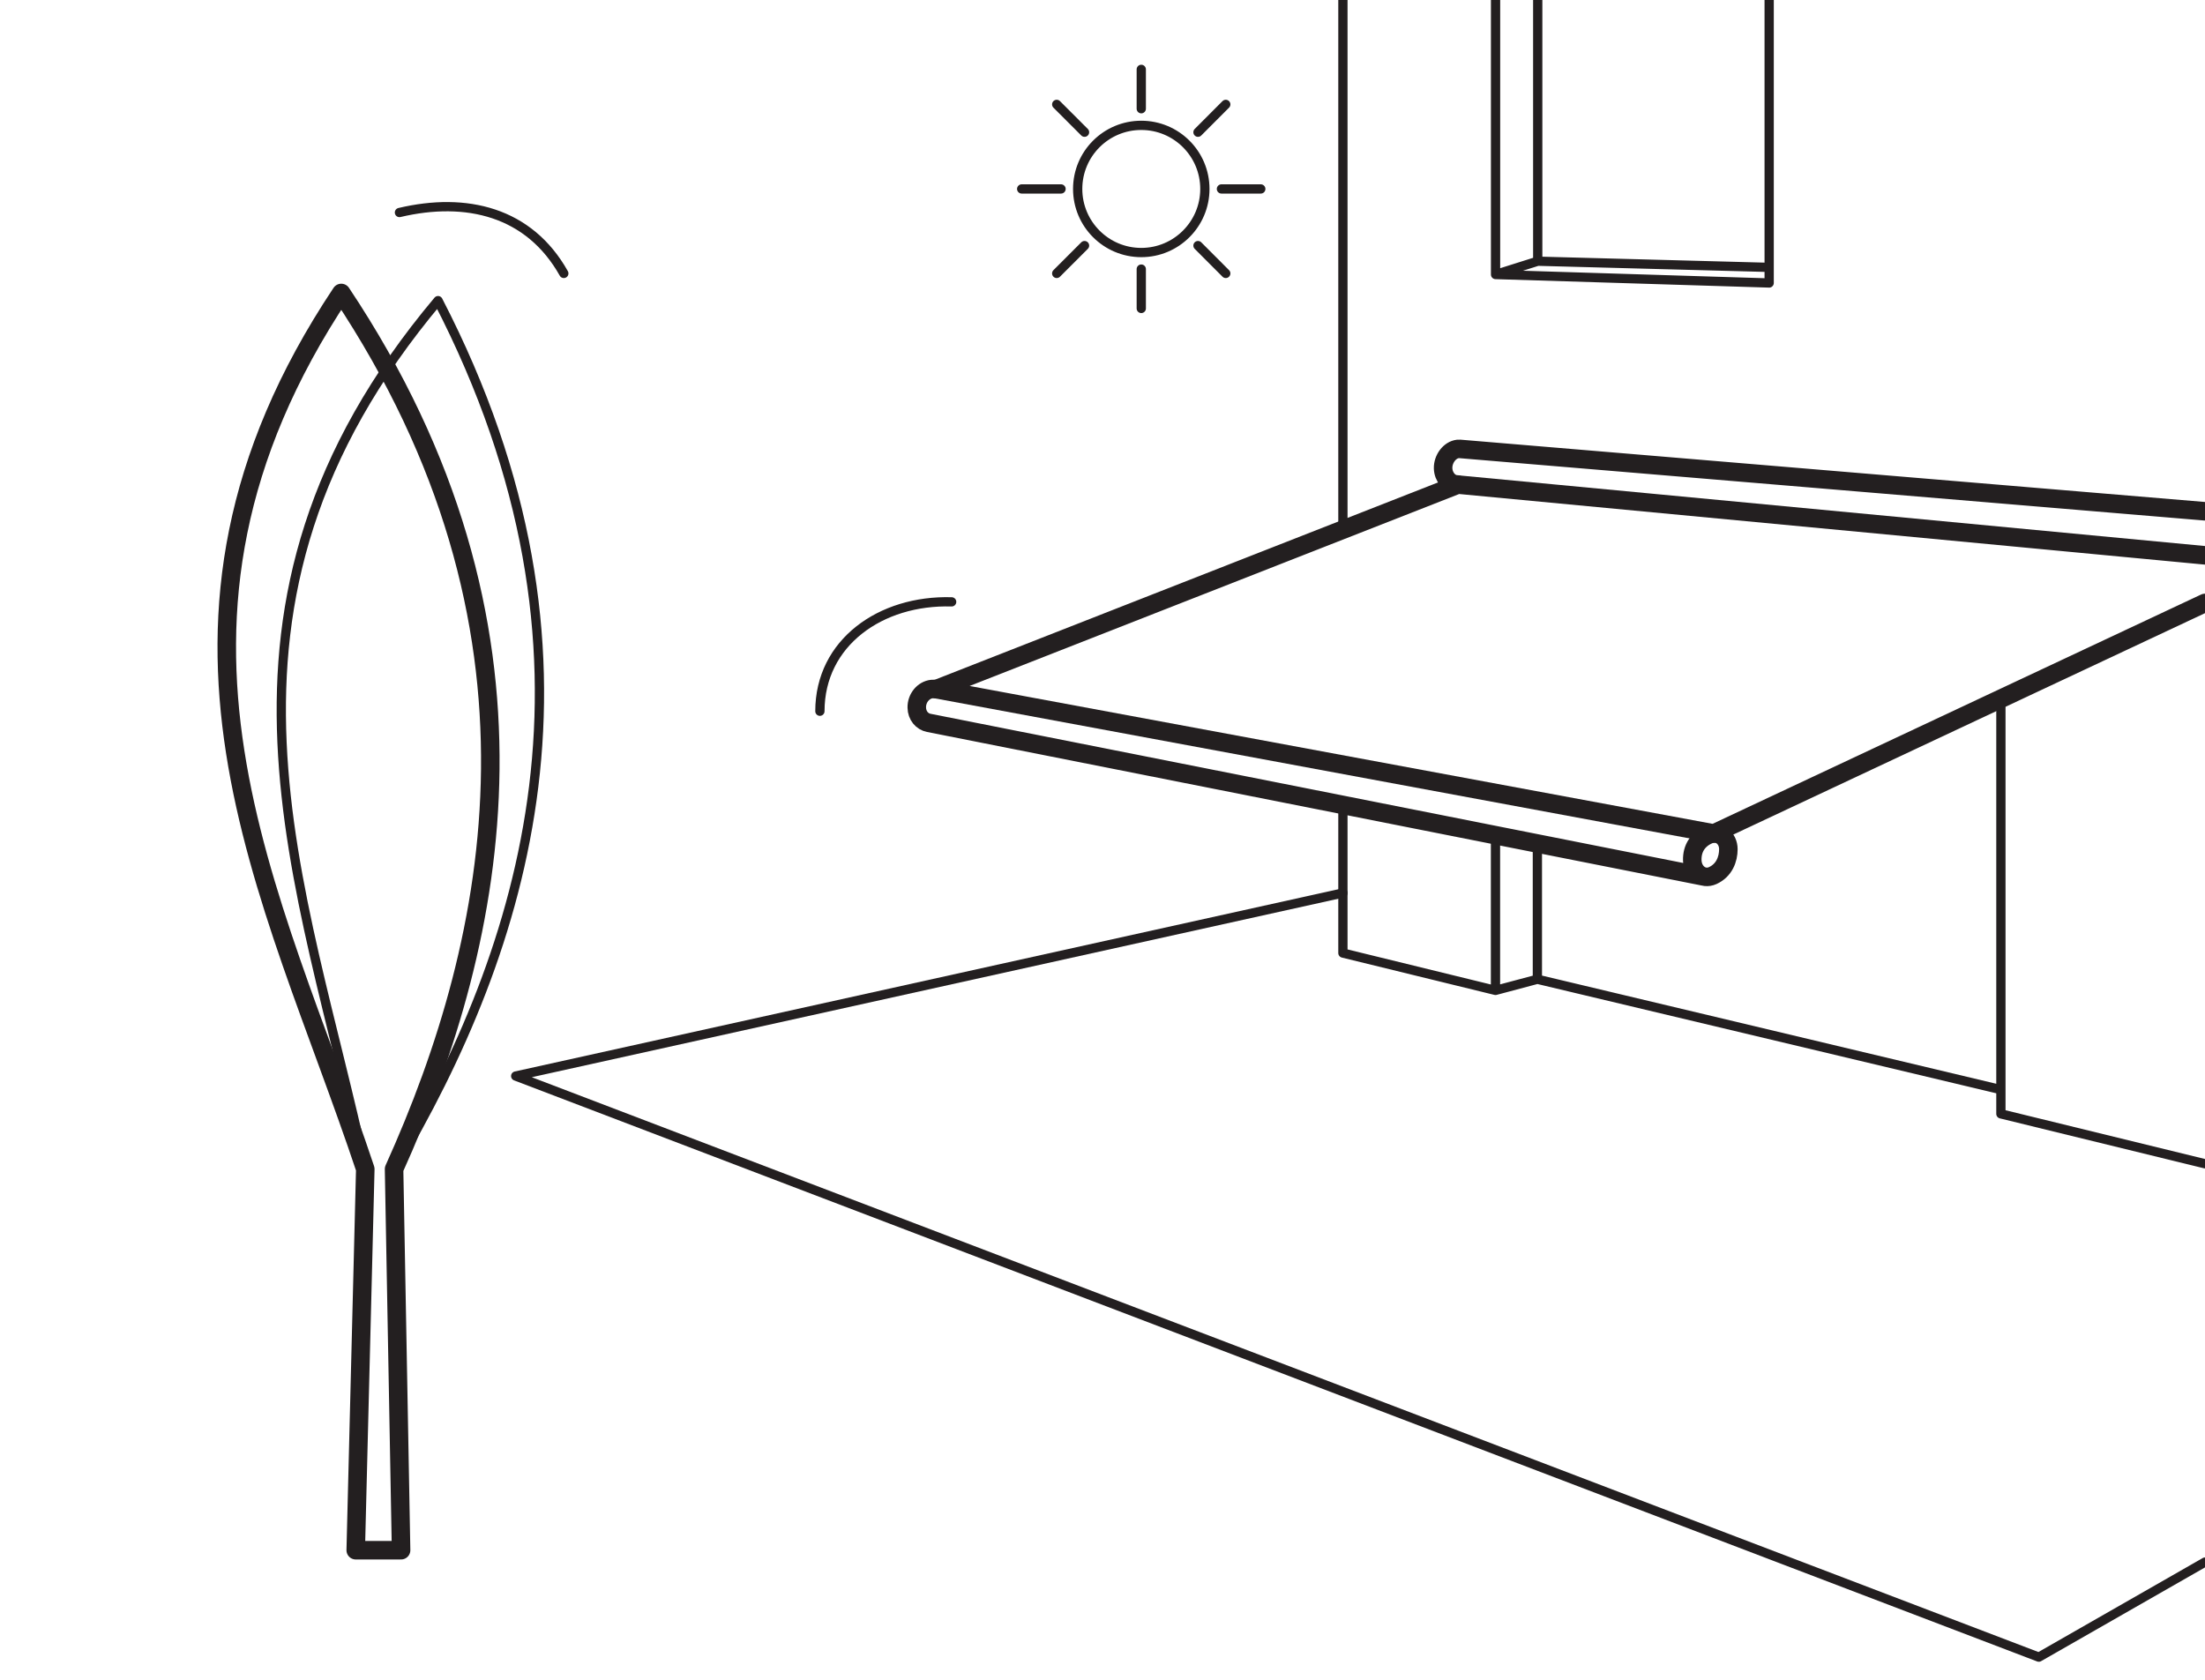 <?xml version="1.0" encoding="UTF-8"?>
<svg xmlns="http://www.w3.org/2000/svg" xmlns:xlink="http://www.w3.org/1999/xlink" width="119.055pt" height="90.709pt" viewBox="0 0 119.055 90.709" version="1.1">
<defs>
<clipPath id="clip1">
  <path d="M 27 47 L 119.055 47 L 119.055 90 L 27 90 Z M 27 47 "/>
</clipPath>
<clipPath id="clip2">
  <path d="M 72 0 L 119.055 0 L 119.055 64 L 72 64 Z M 72 0 "/>
</clipPath>
<clipPath id="clip3">
  <path d="M 77 23 L 119.055 23 L 119.055 29 L 77 29 Z M 77 23 "/>
</clipPath>
<clipPath id="clip4">
  <path d="M 50 25 L 119.055 25 L 119.055 46 L 50 46 Z M 50 25 "/>
</clipPath>
</defs>
<g id="surface1">
<g clip-path="url(#clip1)" clip-rule="nonzero">
<path style="fill:none;stroke-width:0.5;stroke-linecap:round;stroke-linejoin:round;stroke:rgb(13.73%,12.16%,12.549%);stroke-opacity:1;stroke-miterlimit:10;" d="M 0.002 -0.002 L -44.67 -9.889 L 37.568 -41.268 L 46.541 -36.135 " transform="matrix(1,0,0,-1,72.514,48.217)"/>
</g>
<path style="fill:none;stroke-width:1;stroke-linecap:round;stroke-linejoin:round;stroke:rgb(13.73%,12.16%,12.549%);stroke-opacity:1;stroke-miterlimit:10;" d="M 0 -0.002 L 2.449 -0.002 L 2.07 20.58 C 7.723 33.088 11.219 49.889 -0.781 67.889 C -12.781 49.889 -4.484 35.572 0.516 20.58 Z M 0 -0.002 " transform="matrix(1,0,0,-1,19.207,83.709)"/>
<path style="fill:none;stroke-width:0.5;stroke-linecap:round;stroke-linejoin:round;stroke:rgb(13.73%,12.16%,12.549%);stroke-opacity:1;stroke-miterlimit:10;" d="M 0.001 0.001 C 7.005 11.806 12.314 27.677 2.376 46.896 C -11.542 30.333 -4.862 15.454 -1.553 0.001 " transform="matrix(1,0,0,-1,21.276,63.13)"/>
<path style="fill:none;stroke-width:0.5;stroke-linecap:round;stroke-linejoin:round;stroke:rgb(13.73%,12.16%,12.549%);stroke-opacity:1;stroke-miterlimit:10;" d="M 0.001 0.001 L 0.001 2.126 M 0.001 10.786 L 0.001 12.911 M -6.456 6.454 L -4.331 6.454 M 4.329 6.454 L 6.454 6.454 M -4.565 1.892 L -3.062 3.395 M 3.063 9.517 L 4.563 11.02 M 0.001 9.888 C -1.897 9.888 -3.433 8.353 -3.433 6.454 C -3.433 4.56 -1.897 3.02 0.001 3.02 C 1.896 3.02 3.435 4.56 3.435 6.454 C 3.435 8.353 1.896 9.888 0.001 9.888 Z M -4.565 11.02 L -3.062 9.517 M 3.063 3.395 L 4.563 1.892 " transform="matrix(1,0,0,-1,61.62,16.657)"/>
<g clip-path="url(#clip2)" clip-rule="nonzero">
<path style="fill:none;stroke-width:0.5;stroke-linecap:round;stroke-linejoin:round;stroke:rgb(13.73%,12.16%,12.549%);stroke-opacity:1;stroke-miterlimit:10;" d="M -0 -0 L -11.02 2.695 L -11.02 25.008 M -38.309 17.742 L -38.309 9.363 M -36.047 9.965 L -36.047 17.293 M -11.02 4.004 L -36.047 9.965 L -38.309 9.363 L -46.547 11.379 L -46.547 19.375 M -46.547 34.242 L -46.547 62.844 " transform="matrix(1,0,0,-1,119.055,62.844)"/>
</g>
<path style="fill:none;stroke-width:0.5;stroke-linecap:round;stroke-linejoin:round;stroke:rgb(13.73%,12.16%,12.549%);stroke-opacity:1;stroke-miterlimit:10;" d="M 0 0 L 0 -14.105 L 12.496 -14.438 M -2.277 -14.824 L 0 -14.105 M 12.496 0 L 12.496 -15.281 L -2.277 -14.824 L -2.277 0 " transform="matrix(1,0,0,-1,83.027,0)"/>
<g clip-path="url(#clip3)" clip-rule="nonzero">
<path style="fill:none;stroke-width:1;stroke-linecap:round;stroke-linejoin:round;stroke:rgb(13.73%,12.16%,12.549%);stroke-opacity:1;stroke-miterlimit:10;" d="M -0.002 -0.001 C -0.42 0.003 -0.752 0.405 -0.764 0.874 C -0.775 1.37 -0.416 1.866 0.037 1.917 C 0.084 1.921 0.127 1.921 0.17 1.917 L 0.154 1.917 L 40.373 -1.45 " transform="matrix(1,0,0,-1,78.682,26.159)"/>
</g>
<path style="fill:none;stroke-width:1;stroke-linecap:round;stroke-linejoin:round;stroke:rgb(13.73%,12.16%,12.549%);stroke-opacity:1;stroke-miterlimit:10;" d="M -0 0.001 C -0.07 0.013 -0.145 0.017 -0.223 0.009 C -0.688 -0.038 -1.055 -0.487 -1.043 -0.995 C -1.035 -1.425 -0.758 -1.749 -0.395 -1.819 C 10.062 -3.894 41.437 -10.112 41.437 -10.112 M 42.777 -8.64 C 42.777 -9.183 42.555 -9.78 41.934 -10.065 C 41.391 -10.312 40.844 -9.886 40.828 -9.237 C 40.812 -8.593 41.133 -8.108 41.715 -7.858 C 42.262 -7.624 42.777 -8.038 42.777 -8.64 Z M 42.777 -8.64 " transform="matrix(1,0,0,-1,50.543,37.216)"/>
<g clip-path="url(#clip4)" clip-rule="nonzero">
<path style="fill:none;stroke-width:1;stroke-linecap:round;stroke-linejoin:round;stroke:rgb(13.73%,12.16%,12.549%);stroke-opacity:1;stroke-miterlimit:10;" d="M -0 -0.001 L -40.34 3.819 L -68.512 -7.228 L -26.52 -15.021 L -0 -2.571 " transform="matrix(1,0,0,-1,119.055,29.987)"/>
</g>
<path style="fill:none;stroke-width:0.5;stroke-linecap:round;stroke-linejoin:round;stroke:rgb(13.73%,12.16%,12.549%);stroke-opacity:1;stroke-miterlimit:10;" d="M -0.001 0.001 C 3.608 0.853 6.999 0.048 8.874 -3.288 " transform="matrix(1,0,0,-1,21.568,11.477)"/>
<path style="fill:none;stroke-width:0.5;stroke-linecap:round;stroke-linejoin:round;stroke:rgb(13.73%,12.16%,12.549%);stroke-opacity:1;stroke-miterlimit:10;" d="M 0.001 -0.002 C 0.001 3.705 3.29 6.018 7.115 5.904 " transform="matrix(1,0,0,-1,44.268,38.404)"/>
</g>
</svg>
